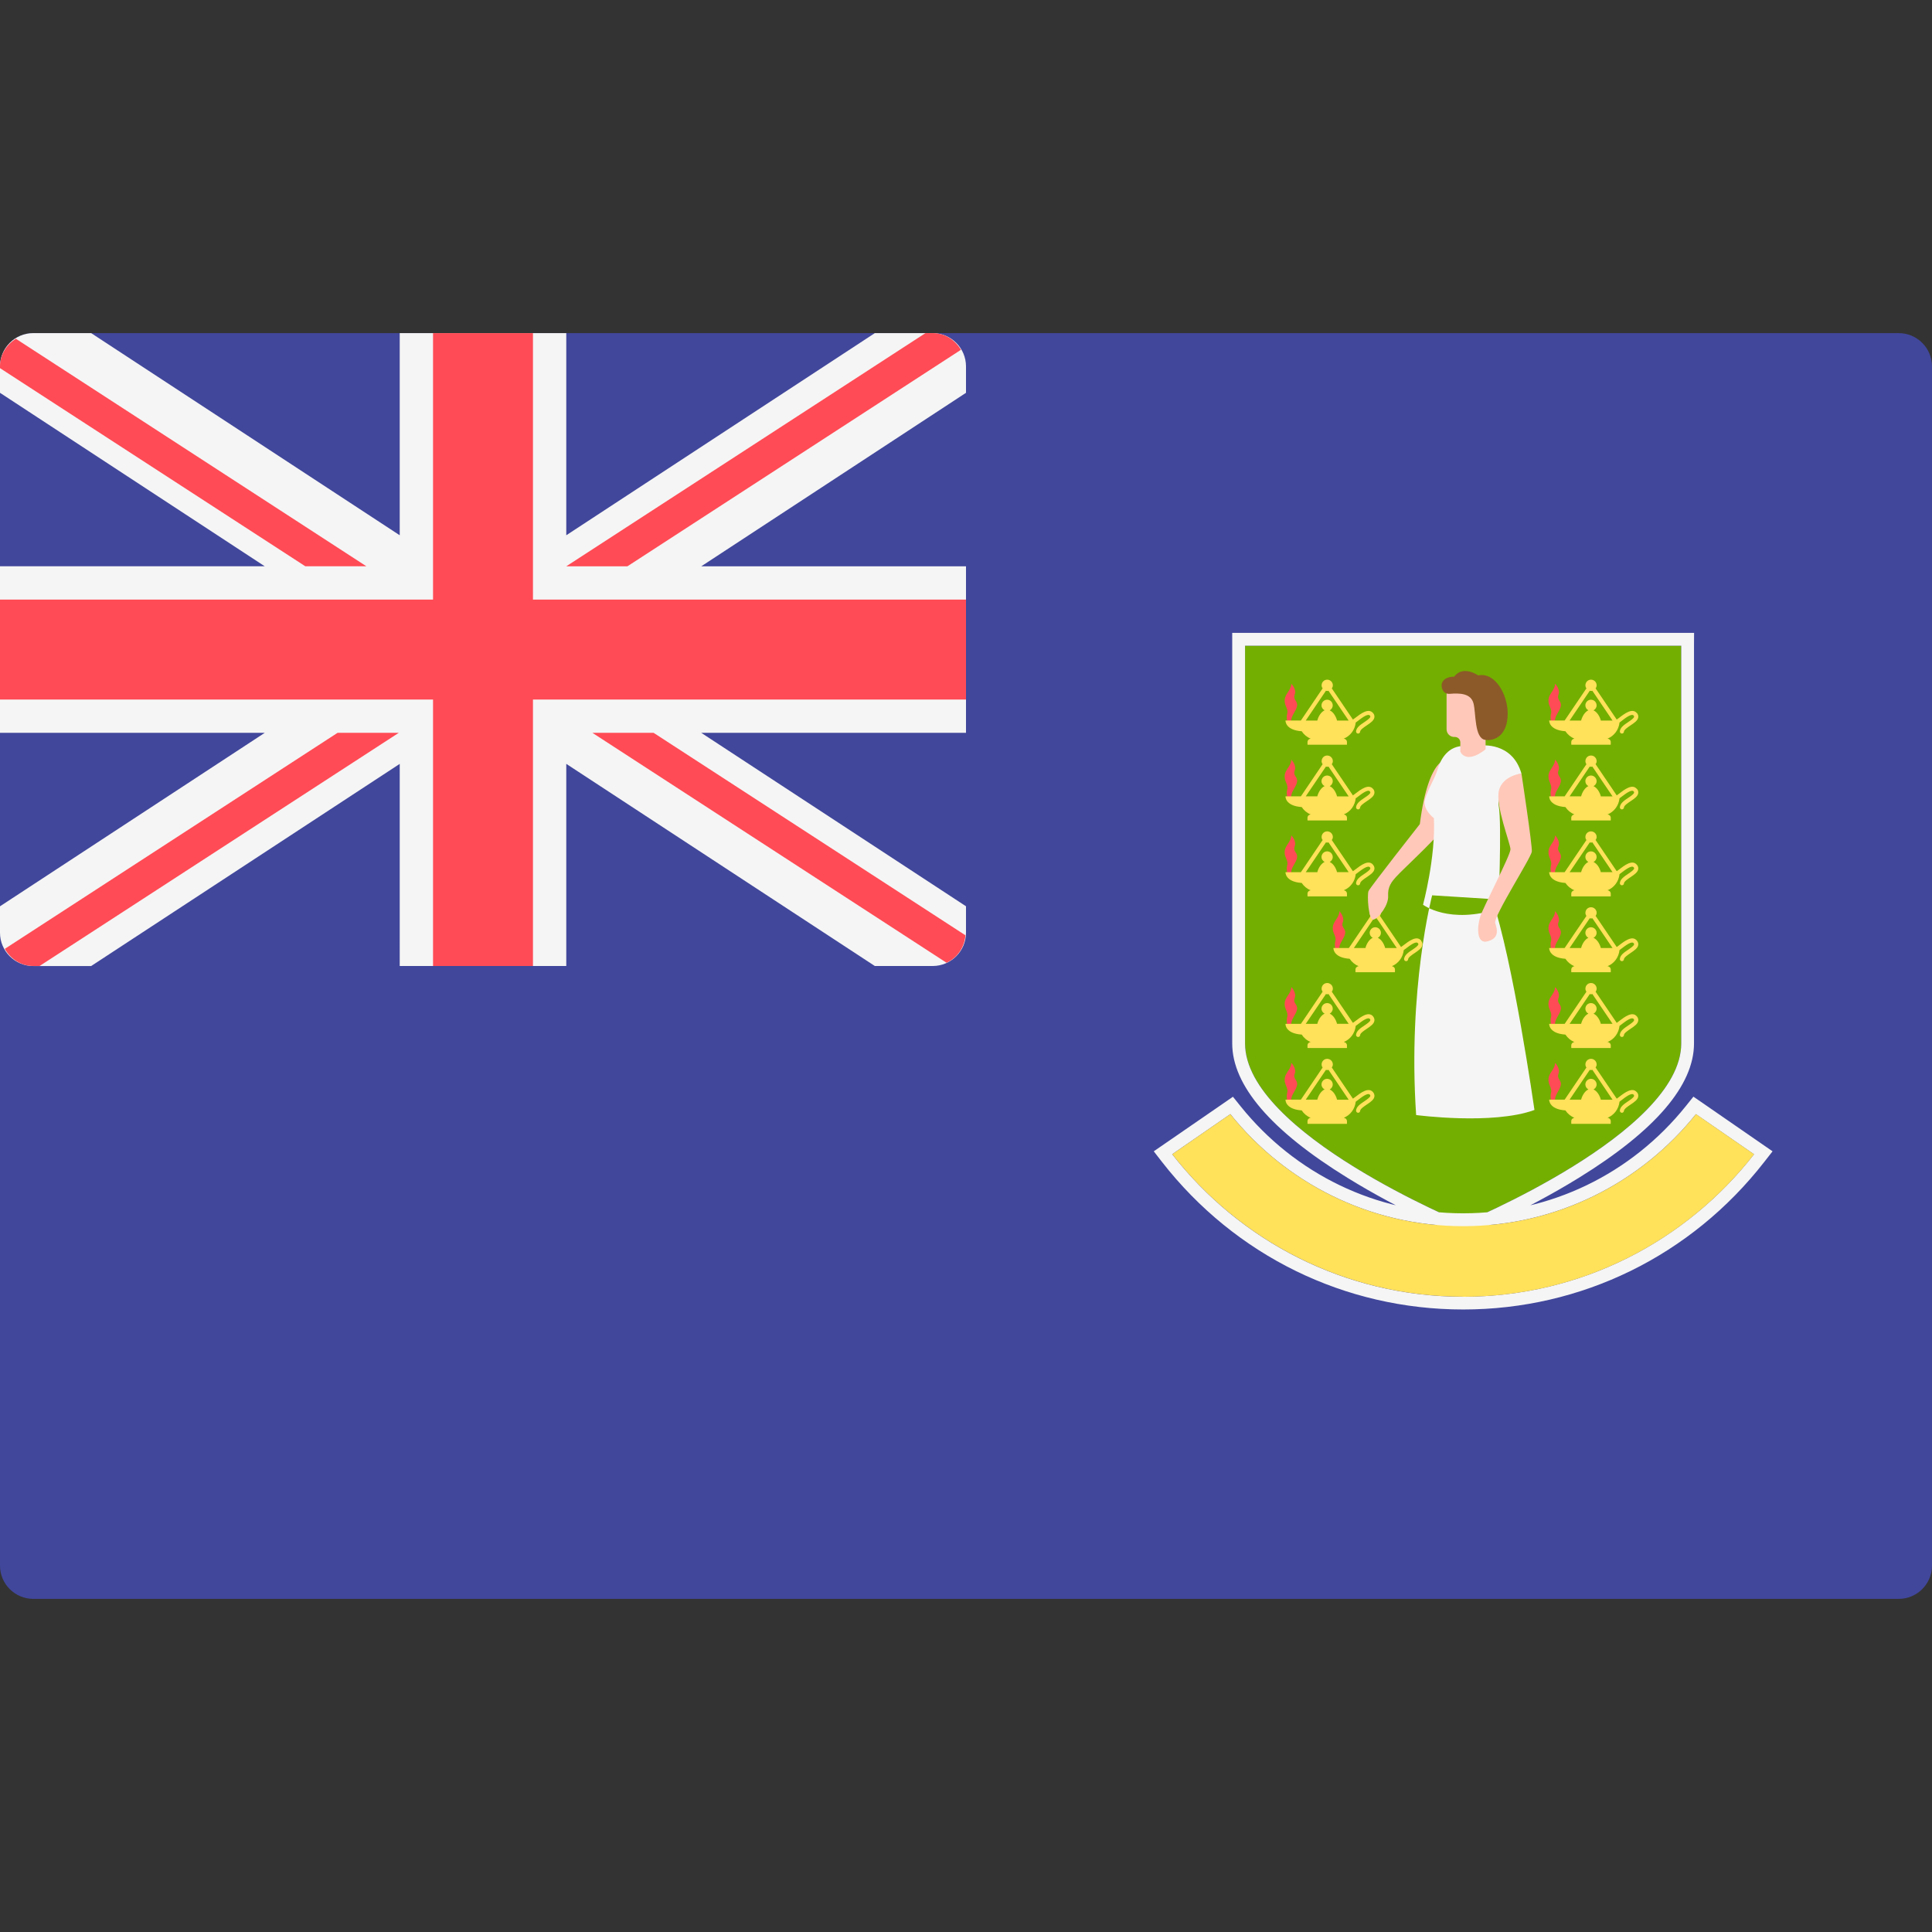 <svg xmlns="http://www.w3.org/2000/svg" viewBox="0 0 512.001 512.001" enable-background="new 0 0 512.001 512.001"><rect x="0" y="0" width="512.001" height="512.001" fill="#333333" stroke="none"/><path fill="#41479B" d="M503.17 423.72H8.83c-4.88 0-8.83-3.95-8.83-8.82V97.1c0-4.87 3.95-8.82 8.83-8.82h494.34c4.88 0 8.83 3.95 8.83 8.82v317.8c0 4.87-3.95 8.82-8.83 8.82z"/><path fill="#F5F5F5" d="M247.17 88.28h-15.33l-81.77 53.57V88.28h-44.14v53.57L24.16 88.28H8.83C3.95 88.28 0 92.23 0 97.1v7l70.16 45.97H0v44.14h70.16L0 240.18v7c0 4.88 3.95 8.83 8.83 8.83h15.33l81.77-53.57V256h44.14v-53.57L231.84 256h15.33c4.88 0 8.83-3.95 8.83-8.83v-7l-70.16-45.96H256v-44.13h-70.16L256 104.1v-7c0-4.87-3.95-8.82-8.83-8.82z"/><g fill="#FF4B55"><path d="M256 158.9H141.24V88.28h-26.48v70.62H0v26.48h114.76V256h26.48v-70.62H256zM97.1 150.07L4.2 89.77C1.75 91.33 0 93.97 0 97.1v.46l80.9 52.5h16.2zM166.28 150.07l88.38-57.37c-1.54-2.6-4.25-4.42-7.5-4.42h-1.9l-95.2 61.8h16.22zM89.47 194.2l-88.2 57.26C2.8 254.12 5.54 256 8.83 256h1.66l95.2-61.8H89.46zM255.86 247.87L173.2 194.2h-16.22l93.87 60.94c2.82-1.3 4.74-4.04 5-7.27z"/></g><path fill="#73AF00" d="M387.75 171.12h-57.8s0 74.8 0 105.4c0 23.8 57.8 47.6 57.8 47.6s57.8-23.8 57.8-47.6c0-30.6 0-105.4 0-105.4h-57.8z"/><path fill="#FF4B55" d="M353.9 251.54s-.3-1.12-.02-2.13c.3-1-.46-1.93-.62-2.8-.43-2.38 1.6-3 1.7-5.13 0 0 1.44 1.48.9 2.9-.54 1.4.8 1.62.62 2.95s-1.66 2.74-1.52 3.93l-1.05.3z"/><path fill="#FFE15A" d="M376.64 249.28c-1.18-1.48-3.25.1-4.77 1.27-.2.16-.4.3-.58.42l-5.6-8.26c.16-.22.27-.5.27-.8 0-.82-.67-1.48-1.5-1.48s-1.48.66-1.48 1.5c0 .3.1.56.26.8l-5.77 8.5h-4.1s-.16 2.55 4.3 2.86c.57.87 1.4 1.56 2.37 1.96-.46.07-.83.43-.83.9v.6c0 .04.04.07.04.1h10.4c0-.03.03-.06.03-.1v-.6c0-.48-.37-.84-.83-.9 1.73-.7 2.96-2.34 3.16-4.27.16-.12.32-.23.5-.36 1.1-.83 2.74-2.12 3.27-1.45.13.17.12.26.1.3-.05.38-.88.94-1.55 1.4-1.06.7-2.14 1.43-2.23 2.47-.03.3.2.56.5.58 0 0 .02 0 .04 0 .27 0 .5-.2.53-.5.03-.5.98-1.15 1.75-1.66.97-.66 1.9-1.28 2.02-2.13.06-.4-.05-.76-.33-1.12zm-9.56 1.95c-.3-1.17-1.04-2.3-1.94-2.7.48-.26.82-.74.82-1.32 0-.8-.67-1.48-1.5-1.48-.82 0-1.48.67-1.48 1.5 0 .57.33 1.05.8 1.3-.9.4-1.62 1.54-1.93 2.7h-3.06l5.34-7.9c.1.03.22.08.34.08s.23-.05.34-.07l5.35 7.9h-3.1z"/><path fill="#FFC8B9" d="M384.07 201.16s-5.4-1.6-7.8 17.24c0 0-13.17 16.75-13.6 17.74-.42 1-.03 8.1 1.4 7.55s3.95-3.87 3.8-6.28.96-3.75 2.03-4.96c2.02-2.27 13.4-12.54 13.8-14.8.44-2.27.37-16.5.37-16.5z"/><g fill="#F5F5F5"><path d="M392.43 197.58s8.32-1.1 10.76 7.4c0 0-6.84 3.76-6 8.64s-.1 27.2-.1 27.2c-13.07 4.25-19.97-1.06-19.97-1.06s3.4-12.64 2.87-22.95c0 0-3.1-2.33-2.34-4.98.74-2.66 2.65-5.63 3.3-7.86s2.33-5.95 6.47-6.27c4.14-.33 5-.12 5-.12zM379.53 237.28s-6.5 24.65-4.24 58.22c-.02 0 20.3 2.7 31.36-1.35 0 0-5.73-40.16-11.26-55.88l-15.87-1z"/></g><path fill="#FFC8B9" d="M383.36 183.06v10.2c0 1.13.9 2.04 2.03 2.04h.17c.8 0 1.44.64 1.44 1.44v2.44s1.38 3.57 6.7-.6v-15.44l-10.34-.08z"/><path fill="#8C5A28" d="M382.15 180.97c-.33.82.02 3.06 2.06 2.9 2.55-.2 5.62-.2 6.3 2.6.65 2.62.22 9.16 3.06 9.6 2.83.4 6.04-1.47 5.98-7.1-.05-4.95-3.3-10.9-7.83-9.98 0 0-4-2.83-6.36.34 0 0-2.48-.14-3.2 1.63z"/><path fill="#FFC8B9" d="M403.2 204.98s2.9 19.1 2.75 20.68c-.14 1.63-10.27 17.28-9.7 18.98.56 1.7 1.13 3.97-2 4.82s-2.78-4.12-1.93-6.67c.85-2.56 7.97-16.15 7.97-17.7s-4.05-11.62-3.06-15.6c1-3.95 5.95-4.52 5.95-4.52z"/><path fill="#FF4B55" d="M341.16 191.26s-.32-1.12-.03-2.13c.3-1-.46-1.94-.62-2.8-.42-2.4 1.6-3 1.7-5.14 0 0 1.45 1.47.9 2.88-.53 1.4.8 1.63.63 2.96s-1.66 2.74-1.52 3.93l-1.04.3z"/><path fill="#FFE15A" d="M363.9 189c-1.2-1.48-3.26.1-4.78 1.27-.2.16-.4.3-.58.42l-5.6-8.27c.17-.23.28-.5.28-.8 0-.83-.67-1.5-1.5-1.5s-1.48.67-1.48 1.5c0 .3.1.57.27.8l-5.76 8.52h-4.08s-.17 2.54 4.3 2.85c.56.87 1.38 1.56 2.36 1.95-.46.08-.83.44-.83.92v.6c0 .03.03.06.03.1h10.4c0-.04.03-.07.03-.1v-.6c0-.5-.37-.85-.84-.92 1.74-.7 2.96-2.33 3.16-4.26.17-.13.32-.24.5-.37 1.1-.85 2.74-2.13 3.27-1.46.13.17.12.26.1.3-.05.38-.88.94-1.55 1.4-1.05.7-2.14 1.43-2.23 2.47-.02.3.2.56.5.58 0 0 .02 0 .04 0 .28 0 .52-.2.54-.5.04-.52 1-1.15 1.76-1.67.97-.65 1.9-1.27 2.02-2.12.06-.4-.05-.77-.33-1.13zm-9.57 1.95c-.3-1.17-1.03-2.3-1.94-2.7.47-.26.8-.74.8-1.32 0-.82-.66-1.5-1.48-1.5s-1.5.68-1.5 1.5c0 .58.35 1.06.83 1.3-.9.42-1.64 1.55-1.94 2.72h-3.06l5.35-7.9c.1.02.2.06.33.06.12.02.23-.03.34-.05l5.35 7.9h-3.1z"/><path fill="#FF4B55" d="M341.16 211.36s-.32-1.12-.03-2.13c.3-1-.46-1.94-.62-2.82-.42-2.37 1.6-3 1.7-5.1 0 0 1.45 1.47.9 2.87-.53 1.4.8 1.63.63 2.96s-1.66 2.75-1.52 3.94l-1.04.3z"/><path fill="#FFE15A" d="M363.9 209.1c-1.2-1.48-3.26.1-4.78 1.26-.2.17-.4.3-.58.43l-5.6-8.27c.17-.24.28-.5.28-.8 0-.83-.67-1.5-1.5-1.5s-1.48.67-1.48 1.5c0 .3.1.56.27.8l-5.76 8.52h-4.08s-.17 2.53 4.3 2.84c.56.86 1.38 1.56 2.36 1.95-.46.07-.83.43-.83.9v.6c0 .05.03.07.03.1h10.4c0-.03.03-.05.03-.1v-.6c0-.48-.37-.84-.84-.9 1.74-.7 2.96-2.33 3.16-4.27.17-.12.32-.23.5-.36 1.1-.84 2.74-2.12 3.27-1.45.13.16.12.25.1.3-.05.38-.88.94-1.55 1.38-1.05.7-2.14 1.45-2.23 2.5-.02.28.2.54.5.57 0 0 .02 0 .04 0 .28 0 .52-.22.54-.5.04-.52 1-1.16 1.76-1.67.97-.66 1.9-1.27 2.02-2.13.06-.4-.05-.77-.33-1.13zm-9.57 1.94c-.3-1.17-1.03-2.3-1.94-2.7.47-.25.8-.74.8-1.32 0-.82-.66-1.5-1.48-1.5s-1.5.68-1.5 1.5c0 .58.35 1.07.83 1.3-.9.42-1.64 1.55-1.94 2.72h-3.06l5.35-7.9c.1.03.2.07.33.07.12 0 .23-.03.34-.06l5.35 7.9h-3.1z"/><path fill="#FF4B55" d="M341.16 231.45s-.32-1.12-.03-2.13c.3-1-.46-1.94-.62-2.82-.42-2.38 1.6-3 1.7-5.12 0 0 1.45 1.48.9 2.9-.53 1.4.8 1.6.63 2.95s-1.66 2.74-1.52 3.93l-1.04.3z"/><path fill="#FFE15A" d="M363.9 229.2c-1.2-1.5-3.26.1-4.78 1.26-.2.16-.4.28-.58.42l-5.6-8.26c.17-.24.28-.5.28-.8 0-.83-.67-1.5-1.5-1.5s-1.48.67-1.48 1.5c0 .3.1.57.27.8l-5.76 8.52h-4.08s-.17 2.54 4.3 2.85c.56.86 1.38 1.55 2.36 1.94-.46.08-.83.43-.83.92v.6c0 .03.03.05.03.1h10.4c0-.05.03-.07.03-.1v-.6c0-.5-.37-.86-.84-.92 1.74-.7 2.96-2.33 3.16-4.26.17-.12.32-.23.5-.37 1.1-.83 2.74-2.1 3.27-1.44.13.16.12.26.1.3-.05.38-.88.94-1.55 1.4-1.05.7-2.14 1.43-2.23 2.47-.02.3.2.55.5.58 0 0 .02 0 .04 0 .28 0 .52-.2.54-.48.04-.53 1-1.17 1.76-1.68.97-.66 1.9-1.27 2.02-2.13.06-.38-.05-.76-.33-1.1zm-9.57 1.94c-.3-1.18-1.03-2.3-1.94-2.7.47-.26.8-.75.8-1.32 0-.83-.66-1.5-1.48-1.5s-1.5.67-1.5 1.5c0 .57.35 1.06.83 1.3-.9.42-1.64 1.54-1.94 2.72h-3.06l5.35-7.9c.1.02.2.06.33.06.12 0 .23-.04.34-.07l5.35 7.9h-3.1z"/><path fill="#FF4B55" d="M341.16 271.64s-.32-1.12-.03-2.13c.3-1-.46-1.93-.62-2.8-.42-2.4 1.6-3 1.7-5.13 0 0 1.45 1.48.9 2.9s.8 1.6.63 2.94-1.66 2.76-1.52 3.95l-1.04.3z"/><path fill="#FFE15A" d="M363.9 269.37c-1.2-1.47-3.26.12-4.78 1.27-.2.17-.4.3-.58.43l-5.6-8.26c.17-.23.28-.5.28-.8 0-.82-.67-1.5-1.5-1.5s-1.48.68-1.48 1.5c0 .3.1.57.27.8l-5.76 8.53h-4.08s-.17 2.54 4.3 2.84c.56.87 1.38 1.57 2.36 1.96-.46.07-.83.43-.83.9v.6c0 .05.03.07.03.1h10.4c0-.03.03-.05.03-.1v-.6c0-.47-.37-.84-.84-.9 1.74-.7 2.96-2.33 3.16-4.27.17-.12.32-.22.5-.36 1.1-.84 2.74-2.12 3.27-1.45.13.16.12.25.1.3-.05.38-.88.94-1.55 1.4-1.05.7-2.14 1.43-2.23 2.47-.02.3.2.55.5.58 0 0 .02 0 .04 0 .28 0 .52-.2.54-.5.04-.52 1-1.16 1.76-1.67.97-.66 1.9-1.27 2.02-2.13.06-.4-.05-.77-.33-1.13zm-9.57 1.96c-.3-1.18-1.03-2.3-1.94-2.7.47-.26.8-.75.8-1.32 0-.82-.66-1.48-1.48-1.48s-1.5.66-1.5 1.5c0 .56.35 1.05.83 1.3-.9.4-1.64 1.53-1.94 2.7h-3.06l5.35-7.9c.1.03.2.07.33.07.12 0 .23-.05.34-.08l5.35 7.9h-3.1z"/><path fill="#FF4B55" d="M341.16 291.73s-.32-1.12-.03-2.13c.3-1-.46-1.94-.62-2.81-.42-2.4 1.6-3 1.7-5.14 0 0 1.45 1.48.9 2.9-.53 1.4.8 1.6.63 2.95-.18 1.34-1.66 2.75-1.52 3.94l-1.04.3z"/><path fill="#FFE15A" d="M363.9 289.47c-1.2-1.48-3.26.1-4.78 1.27-.2.16-.4.28-.58.42l-5.6-8.26c.17-.24.28-.5.28-.8 0-.83-.67-1.5-1.5-1.5s-1.48.67-1.48 1.5c0 .3.1.56.27.8l-5.76 8.52h-4.08s-.17 2.54 4.3 2.85c.56.87 1.38 1.56 2.36 1.95-.46.08-.83.43-.83.92v.6c0 .03.03.05.03.1h10.4c0-.05.03-.07.03-.1v-.6c0-.5-.37-.86-.84-.92 1.74-.7 2.96-2.33 3.16-4.26.17-.12.32-.23.5-.37 1.1-.85 2.74-2.13 3.27-1.46.13.17.12.26.1.3-.05.38-.88.94-1.55 1.4-1.05.7-2.14 1.43-2.23 2.47-.02.3.2.56.5.6 0 0 .02 0 .04 0 .28 0 .52-.22.54-.5.04-.53 1-1.16 1.76-1.68.97-.65 1.9-1.27 2.02-2.12.06-.4-.05-.78-.33-1.13zm-9.57 1.95c-.3-1.18-1.03-2.3-1.94-2.7.47-.26.8-.75.8-1.32 0-.82-.66-1.5-1.48-1.5s-1.5.67-1.5 1.5c0 .57.35 1.06.83 1.3-.9.42-1.64 1.54-1.94 2.72h-3.06l5.35-7.9c.1.02.2.06.33.06.12 0 .23-.04.34-.07l5.35 7.92h-3.1z"/><path fill="#FF4B55" d="M411.07 191.26s-.32-1.12-.03-2.13c.28-1-.46-1.94-.62-2.8-.43-2.4 1.6-3 1.7-5.14 0 0 1.44 1.47.9 2.88-.54 1.4.8 1.63.62 2.96s-1.67 2.74-1.52 3.93l-1.05.3z"/><path fill="#FFE15A" d="M433.8 189c-1.2-1.48-3.26.1-4.77 1.27-.2.16-.4.3-.58.42l-5.6-8.27c.17-.23.28-.5.28-.8 0-.83-.67-1.5-1.5-1.5s-1.48.67-1.48 1.5c0 .3.1.57.27.8l-5.77 8.52h-4.1s-.15 2.54 4.3 2.85c.58.87 1.4 1.56 2.38 1.95-.46.08-.83.44-.83.92v.6c0 .03.04.06.04.1h10.4c0-.04.03-.07.03-.1v-.6c0-.5-.38-.85-.85-.92 1.74-.7 2.96-2.33 3.17-4.26.15-.13.3-.24.48-.37 1.1-.85 2.75-2.13 3.28-1.46.13.17.1.26.1.3-.05.38-.88.94-1.55 1.4-1.05.7-2.14 1.43-2.22 2.47-.03.3.2.56.5.58 0 0 .02 0 .03 0 .3 0 .53-.2.55-.5.04-.52 1-1.15 1.76-1.67.98-.65 1.9-1.27 2.03-2.12.06-.4-.05-.77-.33-1.13zm-9.56 1.95c-.3-1.17-1.04-2.3-1.94-2.7.48-.26.82-.74.82-1.32 0-.82-.67-1.5-1.5-1.5-.82 0-1.48.68-1.48 1.5 0 .58.33 1.06.8 1.3-.9.42-1.62 1.55-1.93 2.72h-3.05l5.35-7.9c.1.02.22.06.34.06.12.02.23-.03.34-.05l5.35 7.9h-3.1z"/><path fill="#FF4B55" d="M411.07 211.36s-.32-1.12-.03-2.13c.28-1-.46-1.94-.62-2.82-.43-2.37 1.6-3 1.7-5.1 0 0 1.44 1.47.9 2.87-.54 1.4.8 1.63.62 2.96s-1.67 2.75-1.52 3.94l-1.05.3z"/><path fill="#FFE15A" d="M433.8 209.1c-1.2-1.48-3.26.1-4.77 1.26-.2.17-.4.3-.58.43l-5.6-8.27c.17-.24.28-.5.28-.8 0-.83-.67-1.5-1.5-1.5s-1.48.67-1.48 1.5c0 .3.1.56.27.8l-5.77 8.52h-4.1s-.15 2.53 4.3 2.84c.58.86 1.4 1.56 2.38 1.95-.46.07-.83.43-.83.9v.6c0 .05.04.07.04.1h10.4c0-.03.03-.05.03-.1v-.6c0-.48-.38-.84-.85-.9 1.74-.7 2.96-2.33 3.17-4.27.15-.12.3-.23.48-.36 1.1-.84 2.75-2.12 3.28-1.45.13.16.1.25.1.3-.05.38-.88.94-1.55 1.38-1.05.7-2.14 1.45-2.22 2.5-.03.28.2.54.5.57 0 0 .02 0 .03 0 .3 0 .53-.22.55-.5.04-.52 1-1.16 1.76-1.67.98-.66 1.9-1.27 2.03-2.13.06-.4-.05-.77-.33-1.13zm-9.56 1.94c-.3-1.17-1.04-2.3-1.94-2.7.48-.25.82-.74.82-1.32 0-.82-.67-1.5-1.5-1.5-.82 0-1.48.68-1.48 1.5 0 .58.33 1.07.8 1.3-.9.42-1.62 1.55-1.93 2.72h-3.05l5.35-7.9c.1.03.22.07.34.07.12 0 .23-.03.34-.06l5.35 7.9h-3.1z"/><path fill="#FF4B55" d="M411.07 231.45s-.32-1.12-.03-2.13c.28-1-.46-1.94-.62-2.82-.43-2.38 1.6-3 1.7-5.12 0 0 1.44 1.48.9 2.9-.54 1.4.8 1.6.62 2.95s-1.67 2.74-1.52 3.93l-1.05.3z"/><path fill="#FFE15A" d="M433.8 229.2c-1.2-1.5-3.26.1-4.77 1.26-.2.16-.4.28-.58.42l-5.6-8.26c.17-.24.28-.5.28-.8 0-.83-.67-1.5-1.5-1.5s-1.48.67-1.48 1.5c0 .3.1.57.27.8l-5.77 8.52h-4.1s-.15 2.54 4.3 2.85c.58.86 1.4 1.55 2.38 1.94-.46.08-.83.43-.83.92v.6c0 .03.04.05.04.1h10.4c0-.05.03-.07.03-.1v-.6c0-.5-.38-.86-.85-.92 1.74-.7 2.96-2.33 3.17-4.26.15-.12.3-.23.48-.37 1.1-.83 2.75-2.1 3.28-1.44.13.16.1.26.1.3-.05.38-.88.94-1.55 1.4-1.05.7-2.14 1.43-2.22 2.47-.03.3.2.55.5.58 0 0 .02 0 .03 0 .3 0 .53-.2.55-.48.04-.53 1-1.17 1.76-1.68.98-.66 1.9-1.27 2.03-2.13.06-.38-.05-.76-.33-1.1zm-9.56 1.94c-.3-1.18-1.04-2.3-1.94-2.7.48-.26.82-.75.82-1.32 0-.83-.67-1.5-1.5-1.5-.82 0-1.48.67-1.48 1.5 0 .57.33 1.06.8 1.3-.9.42-1.62 1.54-1.93 2.72h-3.05l5.35-7.9c.1.02.22.06.34.06.12 0 .23-.04.34-.07l5.35 7.9h-3.1z"/><path fill="#FF4B55" d="M411.07 251.54s-.32-1.12-.03-2.13c.28-1-.46-1.93-.62-2.8-.43-2.38 1.6-3 1.7-5.13 0 0 1.44 1.48.9 2.9-.54 1.4.8 1.62.62 2.95s-1.67 2.74-1.52 3.93l-1.05.3z"/><path fill="#FFE15A" d="M433.8 249.28c-1.2-1.48-3.26.1-4.77 1.27-.2.16-.4.3-.58.42l-5.6-8.26c.17-.22.28-.5.28-.8 0-.82-.67-1.48-1.5-1.48s-1.48.66-1.48 1.5c0 .3.1.56.27.8l-5.77 8.5h-4.1s-.15 2.55 4.3 2.86c.58.87 1.4 1.56 2.38 1.96-.46.07-.83.43-.83.9v.6c0 .04.04.07.04.1h10.4c0-.03.03-.06.03-.1v-.6c0-.48-.38-.84-.85-.9 1.74-.7 2.96-2.34 3.17-4.27.15-.12.3-.23.48-.36 1.1-.83 2.75-2.12 3.28-1.45.13.17.1.26.1.3-.05.38-.88.94-1.55 1.4-1.05.7-2.14 1.43-2.22 2.47-.03.3.2.56.5.58 0 0 .02 0 .03 0 .3 0 .53-.2.55-.5.04-.5 1-1.15 1.76-1.66.98-.66 1.9-1.28 2.03-2.13.06-.4-.05-.76-.33-1.12zm-9.56 1.95c-.3-1.17-1.04-2.3-1.94-2.7.48-.26.82-.74.82-1.32 0-.8-.67-1.48-1.5-1.48-.82 0-1.48.67-1.48 1.5 0 .57.33 1.05.8 1.3-.9.4-1.62 1.54-1.93 2.7h-3.05l5.35-7.9c.1.03.22.08.34.08.12 0 .23-.05.34-.07l5.35 7.9h-3.1z"/><path fill="#FF4B55" d="M411.07 271.64s-.32-1.12-.03-2.13c.28-1-.46-1.93-.62-2.8-.43-2.4 1.6-3 1.7-5.13 0 0 1.44 1.48.9 2.9-.54 1.4.8 1.6.62 2.94s-1.67 2.76-1.52 3.95l-1.05.3z"/><path fill="#FFE15A" d="M433.8 269.37c-1.2-1.47-3.26.12-4.77 1.27-.2.17-.4.3-.58.43l-5.6-8.26c.17-.23.28-.5.28-.8 0-.82-.67-1.5-1.5-1.5s-1.48.68-1.48 1.5c0 .3.1.57.27.8l-5.77 8.53h-4.1s-.15 2.54 4.3 2.84c.58.87 1.4 1.57 2.38 1.96-.46.07-.83.43-.83.9v.6c0 .05.04.07.04.1h10.4c0-.03.03-.05.03-.1v-.6c0-.47-.38-.84-.85-.9 1.74-.7 2.96-2.33 3.17-4.27.15-.12.3-.22.48-.36 1.1-.84 2.75-2.12 3.28-1.45.13.16.1.25.1.3-.05.38-.88.94-1.55 1.4-1.05.7-2.14 1.43-2.22 2.47-.03.3.2.55.5.58 0 0 .02 0 .03 0 .3 0 .53-.2.55-.5.04-.52 1-1.16 1.76-1.67.98-.66 1.9-1.27 2.03-2.13.06-.4-.05-.77-.33-1.13zm-9.56 1.96c-.3-1.18-1.04-2.3-1.94-2.7.48-.26.82-.75.82-1.32 0-.82-.67-1.48-1.5-1.48-.82 0-1.48.66-1.48 1.5 0 .56.33 1.05.8 1.3-.9.4-1.62 1.53-1.93 2.7h-3.05l5.35-7.9c.1.03.22.07.34.07.12 0 .23-.05.34-.08l5.35 7.9h-3.1z"/><path fill="#FF4B55" d="M411.07 291.73s-.32-1.12-.03-2.13c.28-1-.46-1.94-.62-2.81-.43-2.4 1.6-3 1.7-5.14 0 0 1.44 1.48.9 2.9-.54 1.4.8 1.6.62 2.95-.2 1.34-1.67 2.75-1.52 3.94l-1.05.3z"/><path fill="#FFE15A" d="M433.8 289.47c-1.2-1.48-3.26.1-4.77 1.27-.2.16-.4.28-.58.42l-5.6-8.26c.17-.24.28-.5.28-.8 0-.83-.67-1.5-1.5-1.5s-1.48.67-1.48 1.5c0 .3.1.56.27.8l-5.77 8.52h-4.1s-.15 2.54 4.3 2.85c.58.87 1.4 1.56 2.38 1.95-.46.08-.83.43-.83.92v.6c0 .03.04.05.04.1h10.4c0-.05.03-.07.03-.1v-.6c0-.5-.38-.86-.85-.92 1.74-.7 2.96-2.33 3.17-4.26.15-.12.3-.23.48-.37 1.1-.85 2.75-2.13 3.28-1.46.13.17.1.26.1.3-.05.38-.88.94-1.55 1.4-1.05.7-2.14 1.43-2.22 2.47-.03.3.2.56.5.6 0 0 .02 0 .03 0 .3 0 .53-.22.55-.5.04-.53 1-1.16 1.76-1.68.98-.65 1.9-1.27 2.03-2.12.06-.4-.05-.78-.33-1.13zm-9.56 1.95c-.3-1.18-1.04-2.3-1.94-2.7.48-.26.82-.75.82-1.32 0-.82-.67-1.5-1.5-1.5-.82 0-1.48.67-1.48 1.5 0 .57.33 1.06.8 1.3-.9.42-1.62 1.54-1.93 2.72h-3.05l5.35-7.9c.1.02.22.06.34.06.12 0 .23-.04.34-.07l5.35 7.92h-3.1z"/><g fill="#F5F5F5"><path d="M445.55 171.12s0 74.8 0 105.4c0 23.8-57.8 47.6-57.8 47.6s-57.8-23.8-57.8-47.6c0-30.6 0-105.4 0-105.4h115.6m3.4-3.4h-122.4V276.52c0 11.13 10.27 23.1 30.52 35.6 14.5 8.98 28.8 14.9 29.4 15.14l1.28.53 1.3-.54c.6-.25 14.86-6.16 29.38-15.13 20.25-12.5 30.5-24.5 30.5-35.6v-105.4l.02-3.4zM449.44 295.26l15.4 10.63c-17.9 22.96-45.78 37.76-77.1 37.76-31.3 0-59.2-14.8-77.1-37.77l15.42-10.64c14.5 18.1 36.76 29.7 61.7 29.7 24.92 0 47.18-11.6 61.68-29.7m-.68-4.6l-1.98 2.47c-14.48 18.07-36 28.43-59.03 28.43s-44.55-10.36-59.03-28.43l-1.98-2.46-2.6 1.8-15.42 10.62-2.96 2.04 2.2 2.84c19.38 24.84 48.45 39.08 79.8 39.08s60.4-14.24 79.77-39.08l2.22-2.84-2.97-2.05-15.4-10.64-2.62-1.8z"/></g><path fill="#FFE15A" d="M387.75 343.66c31.3 0 59.2-14.8 77.1-37.77l-15.4-10.64c-14.5 18.1-36.77 29.7-61.7 29.7s-47.2-11.6-61.7-29.7l-15.4 10.63c17.9 22.95 45.8 37.76 77.1 37.76z"/></svg>
